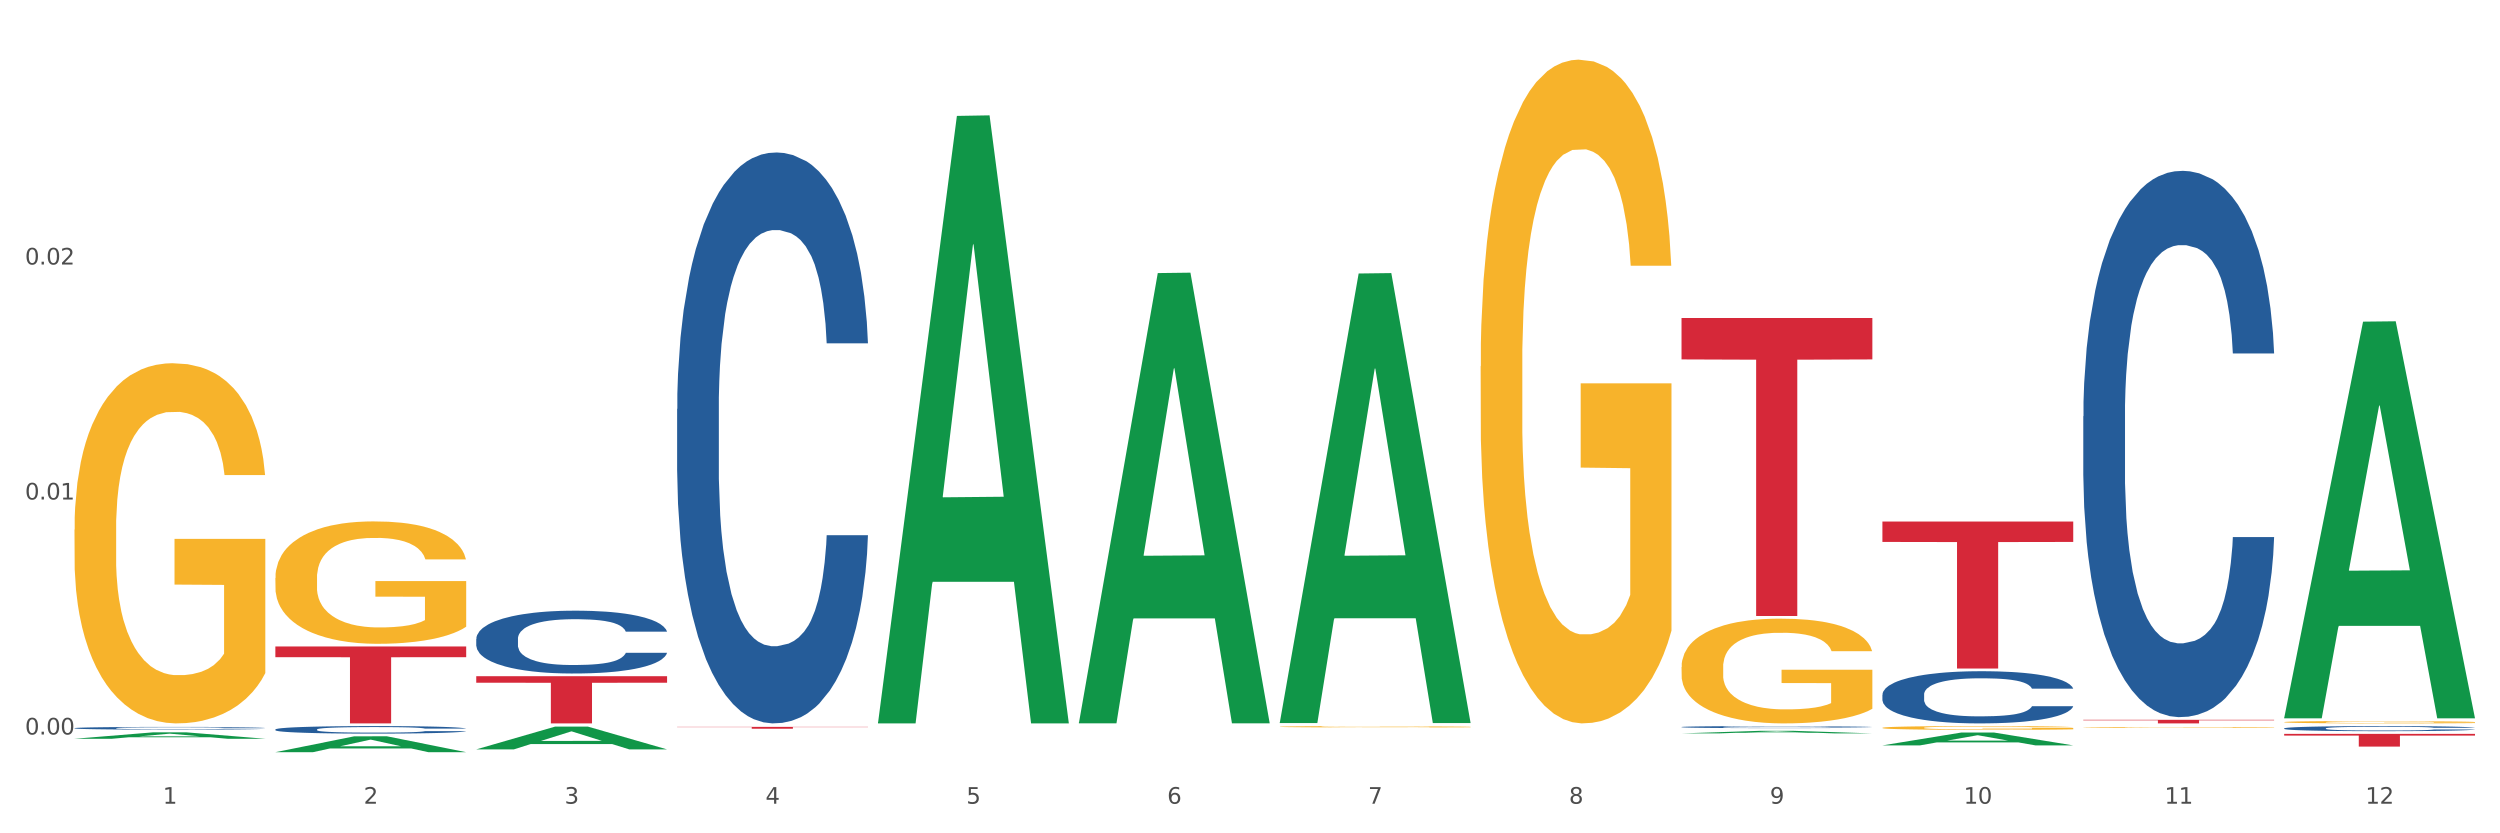 <?xml version="1.0" encoding="utf-8" standalone="no"?>
<!DOCTYPE svg PUBLIC "-//W3C//DTD SVG 1.1//EN"
  "http://www.w3.org/Graphics/SVG/1.1/DTD/svg11.dtd">
<svg xmlns:xlink="http://www.w3.org/1999/xlink" width="1080pt" height="360pt" viewBox="0 0 1080 360" xmlns="http://www.w3.org/2000/svg" version="1.1">
 <rect x="0" y="0" width="1080" height="360" fill="#333333" stroke="none"/>
 <defs>
  <style type="text/css">*{stroke-linejoin: round; stroke-linecap: butt}</style>
 </defs>
 <g id="figure_1">
  <g id="patch_1">
   <path d="M 0 360 
L 1080 360 
L 1080 0 
L 0 0 
z
" style="fill: #ffffff; stroke: #ffffff; stroke-linejoin: miter"/>
  </g>
  <g id="axes_1">
   <g id="matplotlib.axis_1">
    <g id="xtick_1">
     <g id="text_1">
      <!-- 1 -->
      <g style="fill: #4d4d4d" transform="translate(70.342 347.204) scale(0.096 -0.096)">
       <defs>
        <path id="DejaVuSans-31" d="M 794 531 
L 1825 531 
L 1825 4091 
L 703 3866 
L 703 4441 
L 1819 4666 
L 2450 4666 
L 2450 531 
L 3481 531 
L 3481 0 
L 794 0 
L 794 531 
z
" transform="scale(0.016)"/>
       </defs>
       <use xlink:href="#DejaVuSans-31"/>
      </g>
     </g>
    </g>
    <g id="xtick_2">
     <g id="text_2">
      <!-- 2 -->
      <g style="fill: #4d4d4d" transform="translate(157.122 347.204) scale(0.096 -0.096)">
       <defs>
        <path id="DejaVuSans-32" d="M 1228 531 
L 3431 531 
L 3431 0 
L 469 0 
L 469 531 
Q 828 903 1448 1529 
Q 2069 2156 2228 2338 
Q 2531 2678 2651 2914 
Q 2772 3150 2772 3378 
Q 2772 3750 2511 3984 
Q 2250 4219 1831 4219 
Q 1534 4219 1204 4116 
Q 875 4013 500 3803 
L 500 4441 
Q 881 4594 1212 4672 
Q 1544 4750 1819 4750 
Q 2544 4750 2975 4387 
Q 3406 4025 3406 3419 
Q 3406 3131 3298 2873 
Q 3191 2616 2906 2266 
Q 2828 2175 2409 1742 
Q 1991 1309 1228 531 
z
" transform="scale(0.016)"/>
       </defs>
       <use xlink:href="#DejaVuSans-32"/>
      </g>
     </g>
    </g>
    <g id="xtick_3">
     <g id="text_3">
      <!-- 3 -->
      <g style="fill: #4d4d4d" transform="translate(243.902 347.204) scale(0.096 -0.096)">
       <defs>
        <path id="DejaVuSans-33" d="M 2597 2516 
Q 3050 2419 3304 2112 
Q 3559 1806 3559 1356 
Q 3559 666 3084 287 
Q 2609 -91 1734 -91 
Q 1441 -91 1130 -33 
Q 819 25 488 141 
L 488 750 
Q 750 597 1062 519 
Q 1375 441 1716 441 
Q 2309 441 2620 675 
Q 2931 909 2931 1356 
Q 2931 1769 2642 2001 
Q 2353 2234 1838 2234 
L 1294 2234 
L 1294 2753 
L 1863 2753 
Q 2328 2753 2575 2939 
Q 2822 3125 2822 3475 
Q 2822 3834 2567 4026 
Q 2313 4219 1838 4219 
Q 1578 4219 1281 4162 
Q 984 4106 628 3988 
L 628 4550 
Q 988 4650 1302 4700 
Q 1616 4750 1894 4750 
Q 2613 4750 3031 4423 
Q 3450 4097 3450 3541 
Q 3450 3153 3228 2886 
Q 3006 2619 2597 2516 
z
" transform="scale(0.016)"/>
       </defs>
       <use xlink:href="#DejaVuSans-33"/>
      </g>
     </g>
    </g>
    <g id="xtick_4">
     <g id="text_4">
      <!-- 4 -->
      <g style="fill: #4d4d4d" transform="translate(330.683 347.204) scale(0.096 -0.096)">
       <defs>
        <path id="DejaVuSans-34" d="M 2419 4116 
L 825 1625 
L 2419 1625 
L 2419 4116 
z
M 2253 4666 
L 3047 4666 
L 3047 1625 
L 3713 1625 
L 3713 1100 
L 3047 1100 
L 3047 0 
L 2419 0 
L 2419 1100 
L 313 1100 
L 313 1709 
L 2253 4666 
z
" transform="scale(0.016)"/>
       </defs>
       <use xlink:href="#DejaVuSans-34"/>
      </g>
     </g>
    </g>
    <g id="xtick_5">
     <g id="text_5">
      <!-- 5 -->
      <g style="fill: #4d4d4d" transform="translate(417.463 347.204) scale(0.096 -0.096)">
       <defs>
        <path id="DejaVuSans-35" d="M 691 4666 
L 3169 4666 
L 3169 4134 
L 1269 4134 
L 1269 2991 
Q 1406 3038 1543 3061 
Q 1681 3084 1819 3084 
Q 2600 3084 3056 2656 
Q 3513 2228 3513 1497 
Q 3513 744 3044 326 
Q 2575 -91 1722 -91 
Q 1428 -91 1123 -41 
Q 819 9 494 109 
L 494 744 
Q 775 591 1075 516 
Q 1375 441 1709 441 
Q 2250 441 2565 725 
Q 2881 1009 2881 1497 
Q 2881 1984 2565 2268 
Q 2250 2553 1709 2553 
Q 1456 2553 1204 2497 
Q 953 2441 691 2322 
L 691 4666 
z
" transform="scale(0.016)"/>
       </defs>
       <use xlink:href="#DejaVuSans-35"/>
      </g>
     </g>
    </g>
    <g id="xtick_6">
     <g id="text_6">
      <!-- 6 -->
      <g style="fill: #4d4d4d" transform="translate(504.243 347.204) scale(0.096 -0.096)">
       <defs>
        <path id="DejaVuSans-36" d="M 2113 2584 
Q 1688 2584 1439 2293 
Q 1191 2003 1191 1497 
Q 1191 994 1439 701 
Q 1688 409 2113 409 
Q 2538 409 2786 701 
Q 3034 994 3034 1497 
Q 3034 2003 2786 2293 
Q 2538 2584 2113 2584 
z
M 3366 4563 
L 3366 3988 
Q 3128 4100 2886 4159 
Q 2644 4219 2406 4219 
Q 1781 4219 1451 3797 
Q 1122 3375 1075 2522 
Q 1259 2794 1537 2939 
Q 1816 3084 2150 3084 
Q 2853 3084 3261 2657 
Q 3669 2231 3669 1497 
Q 3669 778 3244 343 
Q 2819 -91 2113 -91 
Q 1303 -91 875 529 
Q 447 1150 447 2328 
Q 447 3434 972 4092 
Q 1497 4750 2381 4750 
Q 2619 4750 2861 4703 
Q 3103 4656 3366 4563 
z
" transform="scale(0.016)"/>
       </defs>
       <use xlink:href="#DejaVuSans-36"/>
      </g>
     </g>
    </g>
    <g id="xtick_7">
     <g id="text_7">
      <!-- 7 -->
      <g style="fill: #4d4d4d" transform="translate(591.024 347.204) scale(0.096 -0.096)">
       <defs>
        <path id="DejaVuSans-37" d="M 525 4666 
L 3525 4666 
L 3525 4397 
L 1831 0 
L 1172 0 
L 2766 4134 
L 525 4134 
L 525 4666 
z
" transform="scale(0.016)"/>
       </defs>
       <use xlink:href="#DejaVuSans-37"/>
      </g>
     </g>
    </g>
    <g id="xtick_8">
     <g id="text_8">
      <!-- 8 -->
      <g style="fill: #4d4d4d" transform="translate(677.804 347.204) scale(0.096 -0.096)">
       <defs>
        <path id="DejaVuSans-38" d="M 2034 2216 
Q 1584 2216 1326 1975 
Q 1069 1734 1069 1313 
Q 1069 891 1326 650 
Q 1584 409 2034 409 
Q 2484 409 2743 651 
Q 3003 894 3003 1313 
Q 3003 1734 2745 1975 
Q 2488 2216 2034 2216 
z
M 1403 2484 
Q 997 2584 770 2862 
Q 544 3141 544 3541 
Q 544 4100 942 4425 
Q 1341 4750 2034 4750 
Q 2731 4750 3128 4425 
Q 3525 4100 3525 3541 
Q 3525 3141 3298 2862 
Q 3072 2584 2669 2484 
Q 3125 2378 3379 2068 
Q 3634 1759 3634 1313 
Q 3634 634 3220 271 
Q 2806 -91 2034 -91 
Q 1263 -91 848 271 
Q 434 634 434 1313 
Q 434 1759 690 2068 
Q 947 2378 1403 2484 
z
M 1172 3481 
Q 1172 3119 1398 2916 
Q 1625 2713 2034 2713 
Q 2441 2713 2670 2916 
Q 2900 3119 2900 3481 
Q 2900 3844 2670 4047 
Q 2441 4250 2034 4250 
Q 1625 4250 1398 4047 
Q 1172 3844 1172 3481 
z
" transform="scale(0.016)"/>
       </defs>
       <use xlink:href="#DejaVuSans-38"/>
      </g>
     </g>
    </g>
    <g id="xtick_9">
     <g id="text_9">
      <!-- 9 -->
      <g style="fill: #4d4d4d" transform="translate(764.584 347.204) scale(0.096 -0.096)">
       <defs>
        <path id="DejaVuSans-39" d="M 703 97 
L 703 672 
Q 941 559 1184 500 
Q 1428 441 1663 441 
Q 2288 441 2617 861 
Q 2947 1281 2994 2138 
Q 2813 1869 2534 1725 
Q 2256 1581 1919 1581 
Q 1219 1581 811 2004 
Q 403 2428 403 3163 
Q 403 3881 828 4315 
Q 1253 4750 1959 4750 
Q 2769 4750 3195 4129 
Q 3622 3509 3622 2328 
Q 3622 1225 3098 567 
Q 2575 -91 1691 -91 
Q 1453 -91 1209 -44 
Q 966 3 703 97 
z
M 1959 2075 
Q 2384 2075 2632 2365 
Q 2881 2656 2881 3163 
Q 2881 3666 2632 3958 
Q 2384 4250 1959 4250 
Q 1534 4250 1286 3958 
Q 1038 3666 1038 3163 
Q 1038 2656 1286 2365 
Q 1534 2075 1959 2075 
z
" transform="scale(0.016)"/>
       </defs>
       <use xlink:href="#DejaVuSans-39"/>
      </g>
     </g>
    </g>
    <g id="xtick_10">
     <g id="text_10">
      <!-- 10 -->
      <g style="fill: #4d4d4d" transform="translate(848.311 347.204) scale(0.096 -0.096)">
       <defs>
        <path id="DejaVuSans-30" d="M 2034 4250 
Q 1547 4250 1301 3770 
Q 1056 3291 1056 2328 
Q 1056 1369 1301 889 
Q 1547 409 2034 409 
Q 2525 409 2770 889 
Q 3016 1369 3016 2328 
Q 3016 3291 2770 3770 
Q 2525 4250 2034 4250 
z
M 2034 4750 
Q 2819 4750 3233 4129 
Q 3647 3509 3647 2328 
Q 3647 1150 3233 529 
Q 2819 -91 2034 -91 
Q 1250 -91 836 529 
Q 422 1150 422 2328 
Q 422 3509 836 4129 
Q 1250 4750 2034 4750 
z
" transform="scale(0.016)"/>
       </defs>
       <use xlink:href="#DejaVuSans-31"/>
       <use xlink:href="#DejaVuSans-30" transform="translate(63.623 0)"/>
      </g>
     </g>
    </g>
    <g id="xtick_11">
     <g id="text_11">
      <!-- 11 -->
      <g style="fill: #4d4d4d" transform="translate(935.091 347.204) scale(0.096 -0.096)">
       <use xlink:href="#DejaVuSans-31"/>
       <use xlink:href="#DejaVuSans-31" transform="translate(63.623 0)"/>
      </g>
     </g>
    </g>
    <g id="xtick_12">
     <g id="text_12">
      <!-- 12 -->
      <g style="fill: #4d4d4d" transform="translate(1021.871 347.204) scale(0.096 -0.096)">
       <use xlink:href="#DejaVuSans-31"/>
       <use xlink:href="#DejaVuSans-32" transform="translate(63.623 0)"/>
      </g>
     </g>
    </g>
    <g id="xtick_13"/>
    <g id="xtick_14"/>
    <g id="xtick_15"/>
    <g id="xtick_16"/>
    <g id="xtick_17"/>
    <g id="xtick_18"/>
    <g id="xtick_19"/>
    <g id="xtick_20"/>
    <g id="xtick_21"/>
    <g id="xtick_22"/>
    <g id="xtick_23"/>
   </g>
   <g id="matplotlib.axis_2">
    <g id="ytick_1">
     <g id="text_13">
      <!-- 0.00 -->
      <g style="fill: #4d4d4d" transform="translate(10.8 317.31) scale(0.096 -0.096)">
       <defs>
        <path id="DejaVuSans-2e" d="M 684 794 
L 1344 794 
L 1344 0 
L 684 0 
L 684 794 
z
" transform="scale(0.016)"/>
       </defs>
       <use xlink:href="#DejaVuSans-30"/>
       <use xlink:href="#DejaVuSans-2e" transform="translate(63.623 0)"/>
       <use xlink:href="#DejaVuSans-30" transform="translate(95.41 0)"/>
       <use xlink:href="#DejaVuSans-30" transform="translate(159.033 0)"/>
      </g>
     </g>
    </g>
    <g id="ytick_2">
     <g id="text_14">
      <!-- 0.01 -->
      <g style="fill: #4d4d4d" transform="translate(10.8 215.791) scale(0.096 -0.096)">
       <use xlink:href="#DejaVuSans-30"/>
       <use xlink:href="#DejaVuSans-2e" transform="translate(63.623 0)"/>
       <use xlink:href="#DejaVuSans-30" transform="translate(95.41 0)"/>
       <use xlink:href="#DejaVuSans-31" transform="translate(159.033 0)"/>
      </g>
     </g>
    </g>
    <g id="ytick_3">
     <g id="text_15">
      <!-- 0.02 -->
      <g style="fill: #4d4d4d" transform="translate(10.8 114.272) scale(0.096 -0.096)">
       <use xlink:href="#DejaVuSans-30"/>
       <use xlink:href="#DejaVuSans-2e" transform="translate(63.623 0)"/>
       <use xlink:href="#DejaVuSans-30" transform="translate(95.41 0)"/>
       <use xlink:href="#DejaVuSans-32" transform="translate(159.033 0)"/>
      </g>
     </g>
    </g>
    <g id="ytick_4"/>
    <g id="ytick_5"/>
    <g id="ytick_6"/>
   </g>
   <g id="PolyCollection_1">
    <path d="M 32.175 319.144 
L 32.26 319.141 
L 66.256 316.36 
L 80.365 316.358 
L 114.616 319.149 
L 98.298 319.149 
L 90.904 318.499 
L 55.803 318.499 
L 55.548 318.51 
L 48.408 319.149 
L 32.175 319.149 
L 32.175 319.144 
L 60.222 318.111 
L 86.484 318.108 
L 73.481 316.953 
L 73.311 316.947 
L 73.141 316.955 
L 60.137 318.108 
L 60.222 318.111 
L 32.175 319.144 
z
" clip-path="url(#pf09c11f12d)" style="fill: #109648"/>
    <path d="M 639.637 158.267 
L 639.735 158.005 
L 639.735 148.578 
L 639.929 140.46 
L 640.903 120.819 
L 642.363 104.583 
L 643.433 95.942 
L 644.504 88.871 
L 645.769 81.8 
L 647.327 74.468 
L 650.149 63.731 
L 651.901 58.232 
L 654.043 52.471 
L 657.936 44.091 
L 660.759 39.377 
L 663.679 35.449 
L 668.448 30.735 
L 671.563 28.64 
L 674.872 27.069 
L 678.863 26.021 
L 681.88 25.759 
L 688.499 26.545 
L 694.144 28.902 
L 696.869 30.735 
L 700.373 33.878 
L 702.223 35.973 
L 705.24 40.163 
L 708.355 45.662 
L 710.496 50.376 
L 713.708 59.279 
L 716.141 68.183 
L 718.38 79.182 
L 719.548 86.776 
L 720.424 93.847 
L 721.203 101.965 
L 721.981 114.796 
L 704.461 114.796 
L 703.78 105.631 
L 702.709 96.989 
L 701.152 88.609 
L 699.789 83.372 
L 697.453 76.825 
L 695.312 72.635 
L 693.073 69.492 
L 690.348 66.874 
L 688.207 65.564 
L 685.189 64.517 
L 679.252 64.779 
L 675.261 66.874 
L 672.536 69.492 
L 670.784 71.849 
L 669.227 74.468 
L 667.475 78.134 
L 665.431 83.633 
L 663.971 88.609 
L 662.511 94.894 
L 661.343 101.179 
L 660.272 108.511 
L 659.396 116.368 
L 658.715 124.486 
L 658.131 134.437 
L 657.644 150.935 
L 657.644 186.812 
L 657.839 194.93 
L 658.325 205.666 
L 658.909 213.784 
L 659.883 223.474 
L 660.759 230.021 
L 662.413 239.448 
L 664.263 247.304 
L 665.723 252.28 
L 667.183 256.47 
L 669.713 262.231 
L 672.536 266.945 
L 674.969 269.825 
L 678.279 272.444 
L 680.517 273.492 
L 682.464 274.015 
L 687.233 274.015 
L 690.64 273.23 
L 694.436 271.397 
L 697.356 269.04 
L 699.789 266.159 
L 702.515 261.445 
L 704.267 256.994 
L 704.267 202.262 
L 682.853 202 
L 682.853 165.6 
L 722.079 165.6 
L 722.079 272.444 
L 720.424 277.943 
L 718.575 282.919 
L 716.628 287.371 
L 713.708 292.87 
L 710.204 298.108 
L 707.089 301.774 
L 703.78 304.916 
L 699.887 307.797 
L 694.825 310.416 
L 691.711 311.463 
L 687.817 312.249 
L 683.243 312.511 
L 679.252 311.987 
L 675.359 310.678 
L 671.271 308.321 
L 667.28 304.916 
L 664.263 301.512 
L 661.245 297.322 
L 658.033 291.823 
L 655.503 286.585 
L 653.556 281.871 
L 651.415 275.848 
L 649.079 267.992 
L 647.327 260.922 
L 645.769 253.589 
L 644.115 244.162 
L 642.947 236.044 
L 641.779 225.831 
L 641.097 218.236 
L 640.319 206.452 
L 639.735 189.954 
L 639.637 158.267 
z
" clip-path="url(#pf09c11f12d)" style="fill: #f7b32b"/>
    <path d="M 726.418 288.168 
L 726.515 288.126 
L 726.515 286.639 
L 726.71 285.357 
L 727.683 282.258 
L 729.143 279.695 
L 730.214 278.331 
L 731.284 277.215 
L 732.55 276.1 
L 734.107 274.942 
L 736.93 273.248 
L 738.682 272.38 
L 740.823 271.471 
L 744.716 270.148 
L 747.539 269.404 
L 750.459 268.784 
L 755.228 268.04 
L 758.343 267.71 
L 761.652 267.462 
L 765.643 267.296 
L 768.66 267.255 
L 775.279 267.379 
L 780.924 267.751 
L 783.65 268.04 
L 787.154 268.536 
L 789.003 268.867 
L 792.02 269.528 
L 795.135 270.396 
L 797.276 271.14 
L 800.488 272.545 
L 802.922 273.95 
L 805.16 275.686 
L 806.328 276.885 
L 807.204 278.001 
L 807.983 279.282 
L 808.762 281.307 
L 791.242 281.307 
L 790.56 279.861 
L 789.49 278.497 
L 787.932 277.174 
L 786.57 276.348 
L 784.234 275.314 
L 782.092 274.653 
L 779.854 274.157 
L 777.128 273.744 
L 774.987 273.537 
L 771.97 273.372 
L 766.032 273.413 
L 762.042 273.744 
L 759.316 274.157 
L 757.564 274.529 
L 756.007 274.942 
L 754.255 275.521 
L 752.211 276.389 
L 750.751 277.174 
L 749.291 278.166 
L 748.123 279.158 
L 747.052 280.315 
L 746.176 281.555 
L 745.495 282.836 
L 744.911 284.407 
L 744.424 287.01 
L 744.424 292.673 
L 744.619 293.954 
L 745.106 295.648 
L 745.69 296.93 
L 746.663 298.459 
L 747.539 299.492 
L 749.194 300.98 
L 751.043 302.22 
L 752.503 303.005 
L 753.963 303.666 
L 756.494 304.575 
L 759.316 305.319 
L 761.75 305.774 
L 765.059 306.187 
L 767.298 306.353 
L 769.244 306.435 
L 774.014 306.435 
L 777.42 306.311 
L 781.216 306.022 
L 784.136 305.65 
L 786.57 305.195 
L 789.295 304.451 
L 791.047 303.749 
L 791.047 295.111 
L 769.634 295.07 
L 769.634 289.325 
L 808.859 289.325 
L 808.859 306.187 
L 807.204 307.055 
L 805.355 307.84 
L 803.408 308.543 
L 800.488 309.411 
L 796.984 310.238 
L 793.87 310.816 
L 790.56 311.312 
L 786.667 311.767 
L 781.606 312.18 
L 778.491 312.345 
L 774.598 312.469 
L 770.023 312.511 
L 766.032 312.428 
L 762.139 312.221 
L 758.051 311.849 
L 754.06 311.312 
L 751.043 310.775 
L 748.026 310.114 
L 744.814 309.246 
L 742.283 308.419 
L 740.336 307.675 
L 738.195 306.725 
L 735.859 305.485 
L 734.107 304.369 
L 732.55 303.212 
L 730.895 301.724 
L 729.727 300.443 
L 728.559 298.831 
L 727.878 297.632 
L 727.099 295.772 
L 726.515 293.169 
L 726.418 288.168 
z
" clip-path="url(#pf09c11f12d)" style="fill: #f7b32b"/>
    <path d="M 813.198 314.419 
L 813.295 314.418 
L 813.295 314.364 
L 813.49 314.318 
L 814.463 314.205 
L 815.923 314.113 
L 816.994 314.063 
L 818.065 314.023 
L 819.33 313.982 
L 820.887 313.941 
L 823.71 313.879 
L 825.462 313.848 
L 827.603 313.815 
L 831.497 313.767 
L 834.319 313.74 
L 837.239 313.718 
L 842.009 313.691 
L 845.123 313.679 
L 848.433 313.67 
L 852.423 313.664 
L 855.441 313.662 
L 862.059 313.667 
L 867.705 313.68 
L 870.43 313.691 
L 873.934 313.709 
L 875.783 313.721 
L 878.801 313.745 
L 881.915 313.776 
L 884.057 313.803 
L 887.269 313.854 
L 889.702 313.905 
L 891.941 313.967 
L 893.109 314.011 
L 893.985 314.051 
L 894.763 314.098 
L 895.542 314.171 
L 878.022 314.171 
L 877.341 314.119 
L 876.27 314.069 
L 874.713 314.021 
L 873.35 313.991 
L 871.014 313.954 
L 868.873 313.93 
L 866.634 313.912 
L 863.909 313.897 
L 861.767 313.89 
L 858.75 313.884 
L 852.813 313.885 
L 848.822 313.897 
L 846.097 313.912 
L 844.345 313.926 
L 842.787 313.941 
L 841.035 313.961 
L 838.991 313.993 
L 837.531 314.021 
L 836.071 314.057 
L 834.903 314.093 
L 833.833 314.135 
L 832.957 314.18 
L 832.275 314.226 
L 831.691 314.283 
L 831.205 314.377 
L 831.205 314.582 
L 831.399 314.629 
L 831.886 314.69 
L 832.47 314.736 
L 833.443 314.792 
L 834.319 314.829 
L 835.974 314.883 
L 837.823 314.928 
L 839.283 314.956 
L 840.743 314.98 
L 843.274 315.013 
L 846.097 315.04 
L 848.53 315.057 
L 851.839 315.072 
L 854.078 315.078 
L 856.025 315.08 
L 860.794 315.08 
L 864.201 315.076 
L 867.997 315.066 
L 870.917 315.052 
L 873.35 315.036 
L 876.075 315.009 
L 877.827 314.983 
L 877.827 314.671 
L 856.414 314.669 
L 856.414 314.461 
L 895.639 314.461 
L 895.639 315.072 
L 893.985 315.103 
L 892.135 315.131 
L 890.189 315.157 
L 887.269 315.188 
L 883.765 315.218 
L 880.65 315.239 
L 877.341 315.257 
L 873.447 315.273 
L 868.386 315.288 
L 865.271 315.294 
L 861.378 315.299 
L 856.803 315.3 
L 852.813 315.297 
L 848.919 315.29 
L 844.831 315.276 
L 840.841 315.257 
L 837.823 315.238 
L 834.806 315.214 
L 831.594 315.182 
L 829.063 315.152 
L 827.117 315.125 
L 824.975 315.091 
L 822.639 315.046 
L 820.887 315.006 
L 819.33 314.964 
L 817.675 314.91 
L 816.507 314.864 
L 815.339 314.805 
L 814.658 314.762 
L 813.879 314.695 
L 813.295 314.6 
L 813.198 314.419 
z
" clip-path="url(#pf09c11f12d)" style="fill: #f7b32b"/>
    <path d="M 986.759 317.023 
L 1069.2 317.023 
L 1069.2 317.787 
L 1036.77 317.793 
L 1036.77 322.522 
L 1018.993 322.522 
L 1018.993 317.793 
L 986.759 317.787 
L 986.759 317.028 
L 986.759 317.023 
z
" clip-path="url(#pf09c11f12d)" style="fill: #d62839"/>
    <path d="M 813.198 225.288 
L 895.639 225.288 
L 895.639 234.116 
L 863.21 234.175 
L 863.21 288.81 
L 845.432 288.81 
L 845.432 234.175 
L 813.198 234.116 
L 813.198 225.348 
L 813.198 225.288 
z
" clip-path="url(#pf09c11f12d)" style="fill: #d62839"/>
    <path d="M 726.418 137.379 
L 808.859 137.379 
L 808.859 155.267 
L 776.429 155.388 
L 776.429 266.103 
L 758.652 266.103 
L 758.652 155.388 
L 726.418 155.267 
L 726.418 137.5 
L 726.418 137.379 
z
" clip-path="url(#pf09c11f12d)" style="fill: #d62839"/>
    <path d="M 292.516 314.007 
L 374.957 314.007 
L 374.957 314.117 
L 342.528 314.118 
L 342.528 314.802 
L 324.75 314.802 
L 324.75 314.118 
L 292.516 314.117 
L 292.516 314.007 
L 292.516 314.007 
z
" clip-path="url(#pf09c11f12d)" style="fill: #d62839"/>
    <path d="M 205.736 292.108 
L 288.177 292.108 
L 288.177 294.943 
L 255.747 294.962 
L 255.747 312.511 
L 237.97 312.511 
L 237.97 294.962 
L 205.736 294.943 
L 205.736 292.127 
L 205.736 292.108 
z
" clip-path="url(#pf09c11f12d)" style="fill: #d62839"/>
    <path d="M 118.955 279.279 
L 201.397 279.279 
L 201.397 283.897 
L 168.967 283.929 
L 168.967 312.511 
L 151.189 312.511 
L 151.189 283.929 
L 118.955 283.897 
L 118.955 279.311 
L 118.955 279.279 
z
" clip-path="url(#pf09c11f12d)" style="fill: #d62839"/>
    <path d="M 552.857 313.95 
L 552.954 313.95 
L 552.954 313.931 
L 553.149 313.915 
L 554.122 313.876 
L 555.582 313.844 
L 556.653 313.827 
L 557.724 313.813 
L 558.989 313.799 
L 560.546 313.784 
L 563.369 313.763 
L 565.121 313.752 
L 567.262 313.741 
L 571.156 313.724 
L 573.978 313.715 
L 576.898 313.707 
L 581.668 313.698 
L 584.782 313.694 
L 588.092 313.69 
L 592.082 313.688 
L 595.1 313.688 
L 601.718 313.689 
L 607.364 313.694 
L 610.089 313.698 
L 613.593 313.704 
L 615.442 313.708 
L 618.46 313.716 
L 621.574 313.727 
L 623.716 313.737 
L 626.928 313.754 
L 629.361 313.772 
L 631.6 313.794 
L 632.768 313.809 
L 633.644 313.823 
L 634.422 313.839 
L 635.201 313.864 
L 617.681 313.864 
L 617 313.846 
L 615.929 313.829 
L 614.372 313.812 
L 613.009 313.802 
L 610.673 313.789 
L 608.532 313.781 
L 606.293 313.774 
L 603.568 313.769 
L 601.426 313.767 
L 598.409 313.765 
L 592.472 313.765 
L 588.481 313.769 
L 585.756 313.774 
L 584.004 313.779 
L 582.446 313.784 
L 580.694 313.792 
L 578.65 313.802 
L 577.19 313.812 
L 575.73 313.825 
L 574.562 313.837 
L 573.492 313.852 
L 572.616 313.867 
L 571.934 313.883 
L 571.35 313.903 
L 570.864 313.936 
L 570.864 314.007 
L 571.058 314.023 
L 571.545 314.044 
L 572.129 314.06 
L 573.102 314.08 
L 573.978 314.093 
L 575.633 314.111 
L 577.482 314.127 
L 578.942 314.137 
L 580.402 314.145 
L 582.933 314.156 
L 585.756 314.166 
L 588.189 314.171 
L 591.498 314.177 
L 593.737 314.179 
L 595.684 314.18 
L 600.453 314.18 
L 603.86 314.178 
L 607.656 314.174 
L 610.576 314.17 
L 613.009 314.164 
L 615.734 314.155 
L 617.486 314.146 
L 617.486 314.038 
L 596.073 314.037 
L 596.073 313.965 
L 635.298 313.965 
L 635.298 314.177 
L 633.644 314.187 
L 631.794 314.197 
L 629.848 314.206 
L 626.928 314.217 
L 623.424 314.227 
L 620.309 314.235 
L 617 314.241 
L 613.106 314.247 
L 608.045 314.252 
L 604.93 314.254 
L 601.037 314.255 
L 596.462 314.256 
L 592.472 314.255 
L 588.578 314.252 
L 584.49 314.248 
L 580.5 314.241 
L 577.482 314.234 
L 574.465 314.226 
L 571.253 314.215 
L 568.722 314.205 
L 566.776 314.195 
L 564.634 314.183 
L 562.298 314.168 
L 560.546 314.154 
L 558.989 314.139 
L 557.334 314.121 
L 556.166 314.104 
L 554.998 314.084 
L 554.317 314.069 
L 553.538 314.046 
L 552.954 314.013 
L 552.857 313.95 
z
" clip-path="url(#pf09c11f12d)" style="fill: #f7b32b"/>
    <path d="M 899.978 314.235 
L 900.076 314.234 
L 900.076 314.222 
L 900.27 314.211 
L 901.244 314.185 
L 902.704 314.163 
L 903.774 314.152 
L 904.845 314.142 
L 906.11 314.133 
L 907.668 314.123 
L 910.49 314.109 
L 912.242 314.102 
L 914.384 314.094 
L 918.277 314.083 
L 921.1 314.076 
L 924.02 314.071 
L 928.789 314.065 
L 931.904 314.062 
L 935.213 314.06 
L 939.204 314.059 
L 942.221 314.058 
L 948.84 314.059 
L 954.485 314.063 
L 957.21 314.065 
L 960.714 314.069 
L 962.564 314.072 
L 965.581 314.078 
L 968.696 314.085 
L 970.837 314.091 
L 974.049 314.103 
L 976.482 314.115 
L 978.721 314.129 
L 979.889 314.139 
L 980.765 314.149 
L 981.544 314.16 
L 982.322 314.177 
L 964.802 314.177 
L 964.121 314.165 
L 963.05 314.153 
L 961.493 314.142 
L 960.13 314.135 
L 957.794 314.126 
L 955.653 314.121 
L 953.414 314.117 
L 950.689 314.113 
L 948.548 314.111 
L 945.53 314.11 
L 939.593 314.11 
L 935.602 314.113 
L 932.877 314.117 
L 931.125 314.12 
L 929.568 314.123 
L 927.816 314.128 
L 925.772 314.135 
L 924.312 314.142 
L 922.852 314.15 
L 921.684 314.159 
L 920.613 314.168 
L 919.737 314.179 
L 919.056 314.19 
L 918.472 314.203 
L 917.985 314.225 
L 917.985 314.272 
L 918.18 314.283 
L 918.666 314.298 
L 919.25 314.308 
L 920.224 314.321 
L 921.1 314.33 
L 922.754 314.342 
L 924.604 314.353 
L 926.064 314.359 
L 927.524 314.365 
L 930.054 314.373 
L 932.877 314.379 
L 935.31 314.383 
L 938.62 314.386 
L 940.858 314.388 
L 942.805 314.388 
L 947.574 314.388 
L 950.981 314.387 
L 954.777 314.385 
L 957.697 314.382 
L 960.13 314.378 
L 962.856 314.372 
L 964.608 314.366 
L 964.608 314.293 
L 943.194 314.293 
L 943.194 314.244 
L 982.42 314.244 
L 982.42 314.386 
L 980.765 314.394 
L 978.916 314.4 
L 976.969 314.406 
L 974.049 314.413 
L 970.545 314.42 
L 967.43 314.425 
L 964.121 314.429 
L 960.228 314.433 
L 955.166 314.437 
L 952.052 314.438 
L 948.158 314.439 
L 943.584 314.44 
L 939.593 314.439 
L 935.7 314.437 
L 931.612 314.434 
L 927.621 314.429 
L 924.604 314.425 
L 921.586 314.419 
L 918.374 314.412 
L 915.844 314.405 
L 913.897 314.399 
L 911.756 314.391 
L 909.42 314.38 
L 907.668 314.371 
L 906.11 314.361 
L 904.456 314.349 
L 903.288 314.338 
L 902.12 314.324 
L 901.438 314.314 
L 900.66 314.299 
L 900.076 314.277 
L 899.978 314.235 
z
" clip-path="url(#pf09c11f12d)" style="fill: #f7b32b"/>
    <path d="M 986.759 311.95 
L 986.856 311.949 
L 986.856 311.914 
L 987.051 311.885 
L 988.024 311.813 
L 989.484 311.754 
L 990.555 311.723 
L 991.625 311.697 
L 992.891 311.672 
L 994.448 311.645 
L 997.271 311.606 
L 999.023 311.586 
L 1001.164 311.565 
L 1005.057 311.534 
L 1007.88 311.517 
L 1010.8 311.503 
L 1015.569 311.486 
L 1018.684 311.478 
L 1021.993 311.473 
L 1025.984 311.469 
L 1029.001 311.468 
L 1035.62 311.471 
L 1041.265 311.479 
L 1043.991 311.486 
L 1047.495 311.497 
L 1049.344 311.505 
L 1052.361 311.52 
L 1055.476 311.54 
L 1057.617 311.557 
L 1060.829 311.59 
L 1063.263 311.622 
L 1065.501 311.662 
L 1066.669 311.69 
L 1067.545 311.715 
L 1068.324 311.745 
L 1069.103 311.792 
L 1051.583 311.792 
L 1050.901 311.758 
L 1049.831 311.727 
L 1048.273 311.696 
L 1046.911 311.677 
L 1044.575 311.653 
L 1042.433 311.638 
L 1040.195 311.627 
L 1037.469 311.617 
L 1035.328 311.613 
L 1032.311 311.609 
L 1026.373 311.61 
L 1022.383 311.617 
L 1019.657 311.627 
L 1017.905 311.635 
L 1016.348 311.645 
L 1014.596 311.658 
L 1012.552 311.678 
L 1011.092 311.696 
L 1009.632 311.719 
L 1008.464 311.742 
L 1007.393 311.769 
L 1006.517 311.797 
L 1005.836 311.827 
L 1005.252 311.863 
L 1004.765 311.923 
L 1004.765 312.053 
L 1004.96 312.083 
L 1005.447 312.122 
L 1006.031 312.152 
L 1007.004 312.187 
L 1007.88 312.211 
L 1009.535 312.245 
L 1011.384 312.273 
L 1012.844 312.292 
L 1014.304 312.307 
L 1016.835 312.328 
L 1019.657 312.345 
L 1022.091 312.355 
L 1025.4 312.365 
L 1027.639 312.369 
L 1029.585 312.371 
L 1034.355 312.371 
L 1037.761 312.368 
L 1041.557 312.361 
L 1044.477 312.353 
L 1046.911 312.342 
L 1049.636 312.325 
L 1051.388 312.309 
L 1051.388 312.11 
L 1029.975 312.109 
L 1029.975 311.976 
L 1069.2 311.976 
L 1069.2 312.365 
L 1067.545 312.385 
L 1065.696 312.403 
L 1063.749 312.419 
L 1060.829 312.439 
L 1057.325 312.458 
L 1054.211 312.472 
L 1050.901 312.483 
L 1047.008 312.494 
L 1041.947 312.503 
L 1038.832 312.507 
L 1034.939 312.51 
L 1030.364 312.511 
L 1026.373 312.509 
L 1022.48 312.504 
L 1018.392 312.495 
L 1014.401 312.483 
L 1011.384 312.471 
L 1008.367 312.455 
L 1005.155 312.435 
L 1002.624 312.416 
L 1000.677 312.399 
L 998.536 312.377 
L 996.2 312.349 
L 994.448 312.323 
L 992.891 312.296 
L 991.236 312.262 
L 990.068 312.233 
L 988.9 312.195 
L 988.219 312.168 
L 987.44 312.125 
L 986.856 312.065 
L 986.759 311.95 
z
" clip-path="url(#pf09c11f12d)" style="fill: #f7b32b"/>
    <path d="M 32.175 314.555 
L 32.272 314.554 
L 32.272 314.524 
L 32.565 314.483 
L 33.637 314.407 
L 35.001 314.35 
L 37.34 314.283 
L 38.607 314.255 
L 40.263 314.224 
L 43.674 314.173 
L 47.572 314.13 
L 50.3 314.106 
L 52.347 314.091 
L 56.927 314.064 
L 59.558 314.052 
L 62.287 314.042 
L 64.625 314.036 
L 68.523 314.028 
L 71.642 314.025 
L 75.247 314.024 
L 78.268 314.025 
L 82.263 314.029 
L 88.11 314.042 
L 90.352 314.05 
L 93.373 314.063 
L 96.491 314.08 
L 99.025 314.097 
L 101.948 314.122 
L 104.969 314.154 
L 107.892 314.195 
L 109.939 314.233 
L 111.595 314.273 
L 113.057 314.322 
L 114.129 314.375 
L 114.616 314.419 
L 96.783 314.419 
L 96.296 314.379 
L 95.322 314.336 
L 94.347 314.307 
L 93.275 314.283 
L 91.619 314.256 
L 90.157 314.239 
L 87.721 314.218 
L 85.479 314.205 
L 83.628 314.198 
L 81.386 314.191 
L 76.611 314.185 
L 73.201 314.185 
L 71.057 314.187 
L 68.426 314.192 
L 66.184 314.2 
L 63.553 314.213 
L 61.507 314.227 
L 59.461 314.245 
L 58.291 314.258 
L 56.537 314.282 
L 55.368 314.301 
L 53.809 314.335 
L 52.932 314.358 
L 51.372 314.42 
L 50.69 314.465 
L 50.398 314.497 
L 50.203 314.531 
L 50.203 314.7 
L 50.788 314.775 
L 51.275 314.808 
L 52.054 314.844 
L 53.516 314.892 
L 55.66 314.938 
L 57.901 314.972 
L 59.753 314.992 
L 61.507 315.007 
L 63.261 315.019 
L 65.405 315.03 
L 67.159 315.036 
L 69.79 315.043 
L 72.908 315.046 
L 75.345 315.046 
L 80.314 315.041 
L 82.556 315.035 
L 84.7 315.028 
L 87.038 315.016 
L 88.89 315.003 
L 89.962 314.993 
L 91.716 314.973 
L 93.08 314.951 
L 94.25 314.926 
L 95.029 314.905 
L 95.906 314.872 
L 96.588 314.836 
L 96.783 314.816 
L 114.616 314.816 
L 114.227 314.855 
L 113.544 314.893 
L 112.18 314.944 
L 111.108 314.973 
L 109.452 315.008 
L 107.697 315.039 
L 105.261 315.072 
L 103.02 315.097 
L 100.681 315.118 
L 98.148 315.138 
L 93.567 315.165 
L 91.911 315.172 
L 88.403 315.185 
L 85.674 315.193 
L 81.679 315.201 
L 77.586 315.205 
L 73.298 315.206 
L 69.498 315.204 
L 65.307 315.197 
L 62.676 315.191 
L 59.753 315.181 
L 56.342 315.166 
L 53.126 315.148 
L 50.105 315.126 
L 47.279 315.101 
L 44.648 315.073 
L 41.238 315.027 
L 38.704 314.981 
L 36.853 314.939 
L 35.586 314.904 
L 34.319 314.858 
L 33.637 314.827 
L 32.565 314.751 
L 32.175 314.681 
L 32.175 314.555 
z
" clip-path="url(#pf09c11f12d)" style="fill: #255c99"/>
    <path d="M 118.955 315.129 
L 119.053 315.126 
L 119.053 315.042 
L 119.345 314.929 
L 120.417 314.721 
L 121.781 314.563 
L 124.12 314.378 
L 125.387 314.3 
L 127.044 314.214 
L 130.454 314.074 
L 134.352 313.954 
L 137.081 313.889 
L 139.127 313.847 
L 143.707 313.773 
L 146.338 313.74 
L 149.067 313.713 
L 151.406 313.695 
L 155.304 313.674 
L 158.422 313.665 
L 162.028 313.662 
L 165.048 313.665 
L 169.044 313.677 
L 174.891 313.713 
L 177.132 313.734 
L 180.153 313.77 
L 183.271 313.817 
L 185.805 313.865 
L 188.728 313.934 
L 191.749 314.023 
L 194.673 314.136 
L 196.719 314.241 
L 198.376 314.351 
L 199.837 314.485 
L 200.909 314.631 
L 201.397 314.753 
L 183.564 314.753 
L 183.076 314.643 
L 182.102 314.524 
L 181.127 314.443 
L 180.055 314.378 
L 178.399 314.303 
L 176.937 314.255 
L 174.501 314.199 
L 172.26 314.163 
L 170.408 314.142 
L 168.167 314.124 
L 163.392 314.106 
L 159.981 314.106 
L 157.837 314.112 
L 155.206 314.127 
L 152.965 314.148 
L 150.334 314.184 
L 148.287 314.223 
L 146.241 314.273 
L 145.071 314.309 
L 143.317 314.375 
L 142.148 314.428 
L 140.589 314.521 
L 139.712 314.586 
L 138.153 314.756 
L 137.471 314.882 
L 137.178 314.968 
L 136.983 315.063 
L 136.983 315.528 
L 137.568 315.737 
L 138.055 315.827 
L 138.835 315.928 
L 140.297 316.059 
L 142.44 316.187 
L 144.682 316.28 
L 146.533 316.336 
L 148.287 316.378 
L 150.041 316.411 
L 152.185 316.441 
L 153.939 316.458 
L 156.57 316.476 
L 159.689 316.485 
L 162.125 316.485 
L 167.095 316.47 
L 169.336 316.456 
L 171.48 316.435 
L 173.819 316.402 
L 175.67 316.366 
L 176.742 316.339 
L 178.496 316.283 
L 179.861 316.223 
L 181.03 316.154 
L 181.81 316.095 
L 182.687 316.005 
L 183.369 315.904 
L 183.564 315.85 
L 201.397 315.85 
L 201.007 315.958 
L 200.325 316.062 
L 198.96 316.202 
L 197.889 316.283 
L 196.232 316.381 
L 194.478 316.464 
L 192.042 316.557 
L 189.8 316.625 
L 187.462 316.685 
L 184.928 316.739 
L 180.348 316.813 
L 178.691 316.834 
L 175.183 316.87 
L 172.454 316.891 
L 168.459 316.912 
L 164.366 316.924 
L 160.079 316.927 
L 156.278 316.921 
L 152.088 316.903 
L 149.457 316.885 
L 146.533 316.858 
L 143.123 316.816 
L 139.907 316.766 
L 136.886 316.706 
L 134.06 316.637 
L 131.429 316.56 
L 128.018 316.432 
L 125.484 316.306 
L 123.633 316.19 
L 122.366 316.092 
L 121.099 315.967 
L 120.417 315.88 
L 119.345 315.671 
L 118.955 315.478 
L 118.955 315.129 
z
" clip-path="url(#pf09c11f12d)" style="fill: #255c99"/>
    <path d="M 205.736 276.007 
L 205.833 275.983 
L 205.833 275.288 
L 206.125 274.346 
L 207.197 272.611 
L 208.562 271.297 
L 210.9 269.76 
L 212.167 269.115 
L 213.824 268.396 
L 217.235 267.231 
L 221.133 266.24 
L 223.861 265.694 
L 225.907 265.347 
L 230.488 264.727 
L 233.119 264.455 
L 235.847 264.232 
L 238.186 264.083 
L 242.084 263.909 
L 245.202 263.835 
L 248.808 263.81 
L 251.829 263.835 
L 255.824 263.934 
L 261.671 264.232 
L 263.912 264.405 
L 266.933 264.703 
L 270.052 265.099 
L 272.585 265.496 
L 275.509 266.066 
L 278.53 266.81 
L 281.453 267.752 
L 283.499 268.62 
L 285.156 269.537 
L 286.618 270.652 
L 287.69 271.867 
L 288.177 272.884 
L 270.344 272.884 
L 269.857 271.966 
L 268.882 270.975 
L 267.908 270.305 
L 266.836 269.76 
L 265.179 269.14 
L 263.717 268.744 
L 261.281 268.273 
L 259.04 267.975 
L 257.188 267.801 
L 254.947 267.653 
L 250.172 267.504 
L 246.761 267.504 
L 244.618 267.554 
L 241.986 267.678 
L 239.745 267.851 
L 237.114 268.149 
L 235.068 268.471 
L 233.021 268.892 
L 231.852 269.19 
L 230.098 269.735 
L 228.928 270.181 
L 227.369 270.95 
L 226.492 271.495 
L 224.933 272.908 
L 224.251 273.95 
L 223.959 274.669 
L 223.764 275.462 
L 223.764 279.329 
L 224.348 281.065 
L 224.836 281.808 
L 225.615 282.651 
L 227.077 283.742 
L 229.221 284.808 
L 231.462 285.577 
L 233.314 286.048 
L 235.068 286.395 
L 236.822 286.668 
L 238.966 286.915 
L 240.72 287.064 
L 243.351 287.213 
L 246.469 287.287 
L 248.905 287.287 
L 253.875 287.163 
L 256.116 287.039 
L 258.26 286.866 
L 260.599 286.593 
L 262.451 286.296 
L 263.523 286.073 
L 265.277 285.602 
L 266.641 285.106 
L 267.81 284.536 
L 268.59 284.04 
L 269.467 283.296 
L 270.149 282.453 
L 270.344 282.007 
L 288.177 282.007 
L 287.787 282.899 
L 287.105 283.767 
L 285.741 284.932 
L 284.669 285.602 
L 283.012 286.42 
L 281.258 287.114 
L 278.822 287.882 
L 276.581 288.453 
L 274.242 288.948 
L 271.708 289.395 
L 267.128 290.014 
L 265.472 290.188 
L 261.963 290.485 
L 259.235 290.659 
L 255.239 290.832 
L 251.147 290.932 
L 246.859 290.956 
L 243.058 290.907 
L 238.868 290.758 
L 236.237 290.609 
L 233.314 290.386 
L 229.903 290.039 
L 226.687 289.618 
L 223.666 289.122 
L 220.84 288.552 
L 218.209 287.907 
L 214.798 286.841 
L 212.265 285.8 
L 210.413 284.833 
L 209.146 284.015 
L 207.88 282.974 
L 207.197 282.255 
L 206.125 280.519 
L 205.736 278.908 
L 205.736 276.007 
z
" clip-path="url(#pf09c11f12d)" style="fill: #255c99"/>
    <path d="M 292.516 176.686 
L 292.613 176.461 
L 292.613 170.154 
L 292.906 161.595 
L 293.978 145.828 
L 295.342 133.89 
L 297.681 119.925 
L 298.948 114.069 
L 300.604 107.537 
L 304.015 96.951 
L 307.913 87.941 
L 310.641 82.986 
L 312.688 79.832 
L 317.268 74.201 
L 319.899 71.724 
L 322.628 69.697 
L 324.966 68.345 
L 328.864 66.768 
L 331.983 66.093 
L 335.588 65.868 
L 338.609 66.093 
L 342.604 66.994 
L 348.451 69.697 
L 350.693 71.273 
L 353.714 73.976 
L 356.832 77.58 
L 359.366 81.184 
L 362.289 86.364 
L 365.31 93.122 
L 368.233 101.681 
L 370.28 109.564 
L 371.936 117.898 
L 373.398 128.034 
L 374.47 139.071 
L 374.957 148.306 
L 357.124 148.306 
L 356.637 139.972 
L 355.663 130.962 
L 354.688 124.881 
L 353.616 119.925 
L 351.96 114.294 
L 350.498 110.69 
L 348.062 106.411 
L 345.82 103.708 
L 343.969 102.131 
L 341.727 100.78 
L 336.952 99.428 
L 333.542 99.428 
L 331.398 99.879 
L 328.767 101.005 
L 326.525 102.582 
L 323.894 105.285 
L 321.848 108.213 
L 319.802 112.042 
L 318.632 114.745 
L 316.878 119.7 
L 315.709 123.754 
L 314.15 130.737 
L 313.273 135.692 
L 311.713 148.531 
L 311.031 157.991 
L 310.739 164.523 
L 310.544 171.731 
L 310.544 206.868 
L 311.129 222.635 
L 311.616 229.393 
L 312.395 237.051 
L 313.857 246.961 
L 316.001 256.647 
L 318.242 263.629 
L 320.094 267.909 
L 321.848 271.062 
L 323.602 273.54 
L 325.746 275.792 
L 327.5 277.144 
L 330.131 278.495 
L 333.249 279.171 
L 335.686 279.171 
L 340.655 278.045 
L 342.897 276.918 
L 345.041 275.342 
L 347.379 272.864 
L 349.231 270.161 
L 350.303 268.134 
L 352.057 263.854 
L 353.421 259.35 
L 354.591 254.169 
L 355.37 249.664 
L 356.247 242.907 
L 356.929 235.249 
L 357.124 231.194 
L 374.957 231.194 
L 374.568 239.303 
L 373.885 247.187 
L 372.521 257.773 
L 371.449 263.854 
L 369.793 271.287 
L 368.038 277.594 
L 365.602 284.577 
L 363.361 289.757 
L 361.022 294.262 
L 358.489 298.316 
L 353.908 303.947 
L 352.252 305.524 
L 348.744 308.227 
L 346.015 309.804 
L 342.02 311.38 
L 337.927 312.281 
L 333.639 312.507 
L 329.839 312.056 
L 325.648 310.705 
L 323.017 309.353 
L 320.094 307.326 
L 316.683 304.173 
L 313.467 300.343 
L 310.447 295.839 
L 307.621 290.658 
L 304.989 284.802 
L 301.579 275.116 
L 299.045 265.656 
L 297.194 256.872 
L 295.927 249.439 
L 294.66 239.979 
L 293.978 233.447 
L 292.906 217.68 
L 292.516 203.039 
L 292.516 176.686 
z
" clip-path="url(#pf09c11f12d)" style="fill: #255c99"/>
    <path d="M 726.418 314.063 
L 726.515 314.062 
L 726.515 314.039 
L 726.807 314.008 
L 727.879 313.951 
L 729.244 313.908 
L 731.582 313.858 
L 732.849 313.837 
L 734.506 313.813 
L 737.917 313.775 
L 741.815 313.742 
L 744.543 313.724 
L 746.589 313.713 
L 751.17 313.692 
L 753.801 313.683 
L 756.529 313.676 
L 758.868 313.671 
L 762.766 313.666 
L 765.884 313.663 
L 769.49 313.662 
L 772.511 313.663 
L 776.506 313.666 
L 782.353 313.676 
L 784.594 313.682 
L 787.615 313.692 
L 790.734 313.705 
L 793.267 313.718 
L 796.191 313.736 
L 799.212 313.761 
L 802.135 313.792 
L 804.181 313.82 
L 805.838 313.85 
L 807.3 313.887 
L 808.372 313.927 
L 808.859 313.96 
L 791.026 313.96 
L 790.539 313.93 
L 789.564 313.898 
L 788.59 313.876 
L 787.518 313.858 
L 785.861 313.837 
L 784.399 313.824 
L 781.963 313.809 
L 779.722 313.799 
L 777.87 313.793 
L 775.629 313.789 
L 770.854 313.784 
L 767.443 313.784 
L 765.3 313.785 
L 762.668 313.789 
L 760.427 313.795 
L 757.796 313.805 
L 755.75 313.815 
L 753.703 313.829 
L 752.534 313.839 
L 750.78 313.857 
L 749.61 313.872 
L 748.051 313.897 
L 747.174 313.915 
L 745.615 313.961 
L 744.933 313.995 
L 744.641 314.019 
L 744.446 314.045 
L 744.446 314.172 
L 745.03 314.229 
L 745.518 314.254 
L 746.297 314.281 
L 747.759 314.317 
L 749.903 314.352 
L 752.144 314.378 
L 753.996 314.393 
L 755.75 314.404 
L 757.504 314.413 
L 759.648 314.422 
L 761.402 314.426 
L 764.033 314.431 
L 767.151 314.434 
L 769.587 314.434 
L 774.557 314.43 
L 776.798 314.426 
L 778.942 314.42 
L 781.281 314.411 
L 783.133 314.401 
L 784.205 314.394 
L 785.959 314.378 
L 787.323 314.362 
L 788.492 314.343 
L 789.272 314.327 
L 790.149 314.303 
L 790.831 314.275 
L 791.026 314.26 
L 808.859 314.26 
L 808.469 314.29 
L 807.787 314.318 
L 806.423 314.356 
L 805.351 314.378 
L 803.694 314.405 
L 801.94 314.428 
L 799.504 314.453 
L 797.263 314.472 
L 794.924 314.488 
L 792.39 314.503 
L 787.81 314.523 
L 786.154 314.529 
L 782.645 314.539 
L 779.917 314.545 
L 775.921 314.55 
L 771.829 314.553 
L 767.541 314.554 
L 763.74 314.553 
L 759.55 314.548 
L 756.919 314.543 
L 753.996 314.536 
L 750.585 314.524 
L 747.369 314.51 
L 744.348 314.494 
L 741.522 314.475 
L 738.891 314.454 
L 735.48 314.419 
L 732.947 314.385 
L 731.095 314.353 
L 729.828 314.326 
L 728.562 314.292 
L 727.879 314.268 
L 726.807 314.211 
L 726.418 314.158 
L 726.418 314.063 
z
" clip-path="url(#pf09c11f12d)" style="fill: #255c99"/>
    <path d="M 813.198 300.093 
L 813.295 300.073 
L 813.295 299.496 
L 813.588 298.713 
L 814.66 297.272 
L 816.024 296.181 
L 818.363 294.904 
L 819.63 294.368 
L 821.286 293.771 
L 824.697 292.803 
L 828.595 291.98 
L 831.323 291.527 
L 833.37 291.238 
L 837.95 290.723 
L 840.581 290.497 
L 843.31 290.312 
L 845.648 290.188 
L 849.546 290.044 
L 852.665 289.982 
L 856.27 289.962 
L 859.291 289.982 
L 863.286 290.065 
L 869.133 290.312 
L 871.375 290.456 
L 874.396 290.703 
L 877.514 291.032 
L 880.048 291.362 
L 882.971 291.836 
L 885.992 292.453 
L 888.915 293.236 
L 890.962 293.957 
L 892.618 294.718 
L 894.08 295.645 
L 895.152 296.654 
L 895.639 297.499 
L 877.806 297.499 
L 877.319 296.737 
L 876.345 295.913 
L 875.37 295.357 
L 874.298 294.904 
L 872.642 294.389 
L 871.18 294.06 
L 868.744 293.668 
L 866.502 293.421 
L 864.651 293.277 
L 862.409 293.153 
L 857.634 293.03 
L 854.224 293.03 
L 852.08 293.071 
L 849.449 293.174 
L 847.207 293.318 
L 844.576 293.565 
L 842.53 293.833 
L 840.484 294.183 
L 839.314 294.43 
L 837.56 294.883 
L 836.391 295.254 
L 834.832 295.892 
L 833.955 296.345 
L 832.395 297.519 
L 831.713 298.384 
L 831.421 298.981 
L 831.226 299.64 
L 831.226 302.853 
L 831.811 304.294 
L 832.298 304.912 
L 833.077 305.612 
L 834.539 306.518 
L 836.683 307.404 
L 838.924 308.042 
L 840.776 308.433 
L 842.53 308.722 
L 844.284 308.948 
L 846.428 309.154 
L 848.182 309.278 
L 850.813 309.401 
L 853.931 309.463 
L 856.368 309.463 
L 861.338 309.36 
L 863.579 309.257 
L 865.723 309.113 
L 868.061 308.886 
L 869.913 308.639 
L 870.985 308.454 
L 872.739 308.063 
L 874.103 307.651 
L 875.273 307.177 
L 876.052 306.765 
L 876.929 306.147 
L 877.611 305.447 
L 877.806 305.077 
L 895.639 305.077 
L 895.25 305.818 
L 894.567 306.539 
L 893.203 307.507 
L 892.131 308.063 
L 890.475 308.742 
L 888.72 309.319 
L 886.284 309.957 
L 884.043 310.431 
L 881.704 310.843 
L 879.171 311.213 
L 874.59 311.728 
L 872.934 311.872 
L 869.426 312.119 
L 866.697 312.264 
L 862.702 312.408 
L 858.609 312.49 
L 854.321 312.511 
L 850.521 312.469 
L 846.33 312.346 
L 843.699 312.222 
L 840.776 312.037 
L 837.365 311.749 
L 834.149 311.399 
L 831.129 310.987 
L 828.303 310.513 
L 825.671 309.978 
L 822.261 309.092 
L 819.727 308.227 
L 817.876 307.424 
L 816.609 306.745 
L 815.342 305.88 
L 814.66 305.283 
L 813.588 303.841 
L 813.198 302.503 
L 813.198 300.093 
z
" clip-path="url(#pf09c11f12d)" style="fill: #255c99"/>
    <path d="M 899.978 179.846 
L 900.076 179.63 
L 900.076 173.595 
L 900.368 165.405 
L 901.44 150.317 
L 902.804 138.894 
L 905.143 125.531 
L 906.41 119.927 
L 908.067 113.677 
L 911.477 103.547 
L 915.375 94.925 
L 918.104 90.184 
L 920.15 87.166 
L 924.73 81.778 
L 927.361 79.407 
L 930.09 77.467 
L 932.429 76.174 
L 936.327 74.665 
L 939.445 74.019 
L 943.051 73.803 
L 946.071 74.019 
L 950.067 74.881 
L 955.914 77.467 
L 958.155 78.976 
L 961.176 81.562 
L 964.294 85.011 
L 966.828 88.459 
L 969.751 93.417 
L 972.772 99.883 
L 975.696 108.073 
L 977.742 115.617 
L 979.399 123.591 
L 980.86 133.29 
L 981.932 143.851 
L 982.42 152.688 
L 964.587 152.688 
L 964.099 144.714 
L 963.125 136.092 
L 962.15 130.273 
L 961.078 125.531 
L 959.422 120.143 
L 957.96 116.694 
L 955.524 112.599 
L 953.283 110.013 
L 951.431 108.504 
L 949.19 107.211 
L 944.415 105.918 
L 941.004 105.918 
L 938.86 106.349 
L 936.229 107.426 
L 933.988 108.935 
L 931.357 111.521 
L 929.31 114.323 
L 927.264 117.987 
L 926.095 120.574 
L 924.34 125.316 
L 923.171 129.195 
L 921.612 135.877 
L 920.735 140.618 
L 919.176 152.904 
L 918.494 161.956 
L 918.201 168.207 
L 918.006 175.104 
L 918.006 208.727 
L 918.591 223.814 
L 919.078 230.28 
L 919.858 237.608 
L 921.32 247.092 
L 923.463 256.36 
L 925.705 263.041 
L 927.556 267.137 
L 929.31 270.154 
L 931.064 272.525 
L 933.208 274.68 
L 934.962 275.973 
L 937.593 277.267 
L 940.712 277.913 
L 943.148 277.913 
L 948.118 276.836 
L 950.359 275.758 
L 952.503 274.249 
L 954.842 271.878 
L 956.693 269.292 
L 957.765 267.352 
L 959.519 263.257 
L 960.884 258.946 
L 962.053 253.989 
L 962.833 249.678 
L 963.71 243.212 
L 964.392 235.884 
L 964.587 232.005 
L 982.42 232.005 
L 982.03 239.764 
L 981.348 247.307 
L 979.983 257.438 
L 978.912 263.257 
L 977.255 270.37 
L 975.501 276.404 
L 973.065 283.086 
L 970.823 288.043 
L 968.485 292.354 
L 965.951 296.234 
L 961.371 301.622 
L 959.714 303.131 
L 956.206 305.717 
L 953.477 307.226 
L 949.482 308.734 
L 945.389 309.597 
L 941.102 309.812 
L 937.301 309.381 
L 933.111 308.088 
L 930.48 306.795 
L 927.556 304.855 
L 924.146 301.837 
L 920.93 298.173 
L 917.909 293.863 
L 915.083 288.905 
L 912.452 283.302 
L 909.041 274.034 
L 906.507 264.981 
L 904.656 256.575 
L 903.389 249.463 
L 902.122 240.41 
L 901.44 234.16 
L 900.368 219.073 
L 899.978 205.063 
L 899.978 179.846 
z
" clip-path="url(#pf09c11f12d)" style="fill: #255c99"/>
    <path d="M 986.759 314.655 
L 986.856 314.653 
L 986.856 314.596 
L 987.148 314.52 
L 988.22 314.379 
L 989.585 314.272 
L 991.923 314.147 
L 993.19 314.094 
L 994.847 314.036 
L 998.258 313.941 
L 1002.156 313.86 
L 1004.884 313.816 
L 1006.93 313.787 
L 1011.511 313.737 
L 1014.142 313.715 
L 1016.87 313.697 
L 1019.209 313.684 
L 1023.107 313.67 
L 1026.225 313.664 
L 1029.831 313.662 
L 1032.852 313.664 
L 1036.847 313.672 
L 1042.694 313.697 
L 1044.935 313.711 
L 1047.956 313.735 
L 1051.075 313.767 
L 1053.608 313.799 
L 1056.532 313.846 
L 1059.553 313.906 
L 1062.476 313.983 
L 1064.522 314.054 
L 1066.179 314.128 
L 1067.641 314.219 
L 1068.713 314.318 
L 1069.2 314.401 
L 1051.367 314.401 
L 1050.88 314.326 
L 1049.905 314.245 
L 1048.931 314.191 
L 1047.859 314.147 
L 1046.202 314.096 
L 1044.74 314.064 
L 1042.304 314.025 
L 1040.063 314.001 
L 1038.211 313.987 
L 1035.97 313.975 
L 1031.195 313.963 
L 1027.784 313.963 
L 1025.641 313.967 
L 1023.009 313.977 
L 1020.768 313.991 
L 1018.137 314.015 
L 1016.091 314.042 
L 1014.044 314.076 
L 1012.875 314.1 
L 1011.121 314.144 
L 1009.951 314.181 
L 1008.392 314.243 
L 1007.515 314.288 
L 1005.956 314.403 
L 1005.274 314.487 
L 1004.982 314.546 
L 1004.787 314.611 
L 1004.787 314.925 
L 1005.371 315.067 
L 1005.859 315.127 
L 1006.638 315.196 
L 1008.1 315.284 
L 1010.244 315.371 
L 1012.485 315.434 
L 1014.337 315.472 
L 1016.091 315.5 
L 1017.845 315.523 
L 1019.989 315.543 
L 1021.743 315.555 
L 1024.374 315.567 
L 1027.492 315.573 
L 1029.928 315.573 
L 1034.898 315.563 
L 1037.139 315.553 
L 1039.283 315.539 
L 1041.622 315.517 
L 1043.474 315.492 
L 1044.546 315.474 
L 1046.3 315.436 
L 1047.664 315.395 
L 1048.833 315.349 
L 1049.613 315.309 
L 1050.49 315.248 
L 1051.172 315.18 
L 1051.367 315.143 
L 1069.2 315.143 
L 1068.81 315.216 
L 1068.128 315.286 
L 1066.764 315.381 
L 1065.692 315.436 
L 1064.035 315.502 
L 1062.281 315.559 
L 1059.845 315.621 
L 1057.604 315.668 
L 1055.265 315.708 
L 1052.731 315.745 
L 1048.151 315.795 
L 1046.495 315.809 
L 1042.986 315.833 
L 1040.258 315.847 
L 1036.262 315.862 
L 1032.17 315.87 
L 1027.882 315.872 
L 1024.081 315.868 
L 1019.891 315.855 
L 1017.26 315.843 
L 1014.337 315.825 
L 1010.926 315.797 
L 1007.71 315.763 
L 1004.689 315.722 
L 1001.863 315.676 
L 999.232 315.623 
L 995.821 315.537 
L 993.288 315.452 
L 991.436 315.373 
L 990.169 315.307 
L 988.903 315.222 
L 988.22 315.163 
L 987.148 315.022 
L 986.759 314.891 
L 986.759 314.655 
z
" clip-path="url(#pf09c11f12d)" style="fill: #255c99"/>
    <path d="M 32.175 228.809 
L 32.272 228.667 
L 32.272 223.551 
L 32.467 219.146 
L 33.44 208.488 
L 34.9 199.677 
L 35.971 194.988 
L 37.042 191.151 
L 38.307 187.314 
L 39.864 183.335 
L 42.687 177.509 
L 44.439 174.524 
L 46.58 171.398 
L 50.474 166.851 
L 53.296 164.293 
L 56.216 162.161 
L 60.986 159.603 
L 64.1 158.466 
L 67.41 157.614 
L 71.4 157.045 
L 74.418 156.903 
L 81.036 157.329 
L 86.682 158.608 
L 89.407 159.603 
L 92.911 161.308 
L 94.76 162.445 
L 97.778 164.719 
L 100.892 167.703 
L 103.034 170.261 
L 106.246 175.093 
L 108.679 179.924 
L 110.918 185.893 
L 112.086 190.014 
L 112.962 193.851 
L 113.74 198.256 
L 114.519 205.22 
L 96.999 205.22 
L 96.318 200.246 
L 95.247 195.556 
L 93.69 191.009 
L 92.327 188.167 
L 89.991 184.614 
L 87.85 182.34 
L 85.611 180.635 
L 82.886 179.214 
L 80.744 178.503 
L 77.727 177.935 
L 71.79 178.077 
L 67.799 179.214 
L 65.074 180.635 
L 63.322 181.914 
L 61.764 183.335 
L 60.012 185.325 
L 57.968 188.309 
L 56.508 191.009 
L 55.048 194.419 
L 53.88 197.83 
L 52.81 201.809 
L 51.934 206.072 
L 51.252 210.478 
L 50.668 215.878 
L 50.182 224.83 
L 50.182 244.299 
L 50.376 248.704 
L 50.863 254.531 
L 51.447 258.936 
L 52.42 264.194 
L 53.296 267.747 
L 54.951 272.863 
L 56.8 277.126 
L 58.26 279.826 
L 59.72 282.1 
L 62.251 285.226 
L 65.074 287.784 
L 67.507 289.347 
L 70.816 290.768 
L 73.055 291.337 
L 75.002 291.621 
L 79.771 291.621 
L 83.178 291.195 
L 86.974 290.2 
L 89.894 288.921 
L 92.327 287.358 
L 95.052 284.8 
L 96.804 282.384 
L 96.804 252.683 
L 75.391 252.541 
L 75.391 232.788 
L 114.616 232.788 
L 114.616 290.768 
L 112.962 293.752 
L 111.112 296.453 
L 109.166 298.868 
L 106.246 301.853 
L 102.742 304.695 
L 99.627 306.684 
L 96.318 308.39 
L 92.424 309.953 
L 87.363 311.374 
L 84.248 311.942 
L 80.355 312.369 
L 75.78 312.511 
L 71.79 312.226 
L 67.896 311.516 
L 63.808 310.237 
L 59.818 308.39 
L 56.8 306.542 
L 53.783 304.268 
L 50.571 301.284 
L 48.04 298.442 
L 46.094 295.884 
L 43.952 292.616 
L 41.616 288.352 
L 39.864 284.515 
L 38.307 280.536 
L 36.652 275.421 
L 35.484 271.015 
L 34.316 265.473 
L 33.635 261.352 
L 32.856 254.957 
L 32.272 246.004 
L 32.175 228.809 
z
" clip-path="url(#pf09c11f12d)" style="fill: #f7b32b"/>
    <path d="M 118.955 249.682 
L 119.053 249.634 
L 119.053 247.895 
L 119.247 246.398 
L 120.221 242.776 
L 121.681 239.781 
L 122.751 238.188 
L 123.822 236.884 
L 125.087 235.58 
L 126.645 234.227 
L 129.467 232.247 
L 131.219 231.233 
L 133.361 230.171 
L 137.254 228.625 
L 140.077 227.756 
L 142.997 227.032 
L 147.766 226.162 
L 150.881 225.776 
L 154.19 225.486 
L 158.181 225.293 
L 161.198 225.245 
L 167.817 225.389 
L 173.462 225.824 
L 176.187 226.162 
L 179.691 226.742 
L 181.541 227.128 
L 184.558 227.901 
L 187.673 228.915 
L 189.814 229.784 
L 193.026 231.426 
L 195.459 233.068 
L 197.698 235.097 
L 198.866 236.497 
L 199.742 237.801 
L 200.521 239.298 
L 201.299 241.665 
L 183.779 241.665 
L 183.098 239.975 
L 182.027 238.381 
L 180.47 236.835 
L 179.107 235.87 
L 176.771 234.662 
L 174.63 233.889 
L 172.391 233.31 
L 169.666 232.827 
L 167.525 232.585 
L 164.507 232.392 
L 158.57 232.441 
L 154.579 232.827 
L 151.854 233.31 
L 150.102 233.745 
L 148.545 234.227 
L 146.793 234.904 
L 144.749 235.918 
L 143.289 236.835 
L 141.829 237.995 
L 140.661 239.154 
L 139.59 240.506 
L 138.714 241.955 
L 138.033 243.452 
L 137.449 245.287 
L 136.962 248.33 
L 136.962 254.946 
L 137.157 256.443 
L 137.643 258.423 
L 138.227 259.92 
L 139.201 261.707 
L 140.077 262.915 
L 141.731 264.653 
L 143.581 266.102 
L 145.041 267.02 
L 146.501 267.793 
L 149.031 268.855 
L 151.854 269.724 
L 154.287 270.256 
L 157.597 270.739 
L 159.835 270.932 
L 161.782 271.028 
L 166.551 271.028 
L 169.958 270.883 
L 173.754 270.545 
L 176.674 270.111 
L 179.107 269.58 
L 181.833 268.71 
L 183.585 267.889 
L 183.585 257.796 
L 162.171 257.747 
L 162.171 251.034 
L 201.397 251.034 
L 201.397 270.739 
L 199.742 271.753 
L 197.893 272.67 
L 195.946 273.491 
L 193.026 274.506 
L 189.522 275.472 
L 186.407 276.148 
L 183.098 276.727 
L 179.205 277.258 
L 174.143 277.741 
L 171.029 277.935 
L 167.135 278.079 
L 162.561 278.128 
L 158.57 278.031 
L 154.677 277.79 
L 150.589 277.355 
L 146.598 276.727 
L 143.581 276.099 
L 140.563 275.327 
L 137.351 274.312 
L 134.821 273.347 
L 132.874 272.477 
L 130.733 271.366 
L 128.397 269.918 
L 126.645 268.614 
L 125.087 267.261 
L 123.433 265.523 
L 122.265 264.026 
L 121.097 262.142 
L 120.415 260.742 
L 119.637 258.568 
L 119.053 255.526 
L 118.955 249.682 
z
" clip-path="url(#pf09c11f12d)" style="fill: #f7b32b"/>
    <path d="M 899.978 310.964 
L 982.42 310.964 
L 982.42 311.179 
L 949.99 311.18 
L 949.99 312.511 
L 932.213 312.511 
L 932.213 311.18 
L 899.978 311.179 
L 899.978 310.965 
L 899.978 310.964 
z
" clip-path="url(#pf09c11f12d)" style="fill: #d62839"/>
    <path d="M 205.736 323.723 
L 205.821 323.713 
L 239.817 313.887 
L 253.926 313.878 
L 288.177 323.741 
L 271.859 323.741 
L 264.464 321.444 
L 229.363 321.444 
L 229.108 321.481 
L 221.969 323.741 
L 205.736 323.741 
L 205.736 323.723 
L 233.783 320.074 
L 260.045 320.064 
L 247.041 315.98 
L 246.871 315.962 
L 246.701 315.989 
L 233.698 320.064 
L 233.783 320.074 
L 205.736 323.723 
z
" clip-path="url(#pf09c11f12d)" style="fill: #109648"/>
    <path d="M 986.759 309.994 
L 986.844 309.833 
L 1020.84 138.953 
L 1034.949 138.792 
L 1069.2 310.316 
L 1052.882 310.316 
L 1045.487 270.374 
L 1010.386 270.374 
L 1010.131 271.019 
L 1002.992 310.316 
L 986.759 310.316 
L 986.759 309.994 
L 1014.806 246.538 
L 1041.068 246.377 
L 1028.064 175.352 
L 1027.894 175.03 
L 1027.724 175.513 
L 1014.721 246.377 
L 1014.806 246.538 
L 986.759 309.994 
z
" clip-path="url(#pf09c11f12d)" style="fill: #109648"/>
    <path d="M 813.198 322 
L 813.283 321.994 
L 847.279 316.457 
L 861.388 316.452 
L 895.639 322.01 
L 879.321 322.01 
L 871.927 320.716 
L 836.826 320.716 
L 836.571 320.737 
L 829.431 322.01 
L 813.198 322.01 
L 813.198 322 
L 841.245 319.943 
L 867.507 319.938 
L 854.504 317.637 
L 854.334 317.626 
L 854.164 317.642 
L 841.16 319.938 
L 841.245 319.943 
L 813.198 322 
z
" clip-path="url(#pf09c11f12d)" style="fill: #109648"/>
    <path d="M 726.418 316.828 
L 726.503 316.827 
L 760.499 315.707 
L 774.608 315.706 
L 808.859 316.83 
L 792.541 316.83 
L 785.146 316.568 
L 750.045 316.568 
L 749.79 316.573 
L 742.651 316.83 
L 726.418 316.83 
L 726.418 316.828 
L 754.465 316.412 
L 780.727 316.411 
L 767.723 315.946 
L 767.553 315.943 
L 767.383 315.947 
L 754.38 316.411 
L 754.465 316.412 
L 726.418 316.828 
z
" clip-path="url(#pf09c11f12d)" style="fill: #109648"/>
    <path d="M 552.857 311.991 
L 552.942 311.809 
L 586.938 118.152 
L 601.047 117.969 
L 635.298 312.356 
L 618.98 312.356 
L 611.586 267.091 
L 576.485 267.091 
L 576.23 267.821 
L 569.09 312.356 
L 552.857 312.356 
L 552.857 311.991 
L 580.904 240.077 
L 607.166 239.895 
L 594.163 159.402 
L 593.993 159.037 
L 593.823 159.585 
L 580.819 239.895 
L 580.904 240.077 
L 552.857 311.991 
z
" clip-path="url(#pf09c11f12d)" style="fill: #109648"/>
    <path d="M 466.077 312.12 
L 466.162 311.937 
L 500.158 117.971 
L 514.267 117.789 
L 548.518 312.485 
L 532.2 312.485 
L 524.805 267.148 
L 489.704 267.148 
L 489.449 267.879 
L 482.31 312.485 
L 466.077 312.485 
L 466.077 312.12 
L 494.124 240.091 
L 520.386 239.908 
L 507.382 159.287 
L 507.212 158.922 
L 507.042 159.47 
L 494.039 239.908 
L 494.124 240.091 
L 466.077 312.12 
z
" clip-path="url(#pf09c11f12d)" style="fill: #109648"/>
    <path d="M 379.296 312.017 
L 379.381 311.771 
L 413.378 50.074 
L 427.486 49.827 
L 461.738 312.511 
L 445.419 312.511 
L 438.025 251.341 
L 402.924 251.341 
L 402.669 252.328 
L 395.53 312.511 
L 379.296 312.511 
L 379.296 312.017 
L 407.343 214.837 
L 433.606 214.59 
L 420.602 105.817 
L 420.432 105.324 
L 420.262 106.064 
L 407.258 214.59 
L 407.343 214.837 
L 379.296 312.017 
z
" clip-path="url(#pf09c11f12d)" style="fill: #109648"/>
    <path d="M 118.955 324.937 
L 119.04 324.93 
L 153.037 318.085 
L 167.145 318.078 
L 201.397 324.95 
L 185.078 324.95 
L 177.684 323.349 
L 142.583 323.349 
L 142.328 323.375 
L 135.189 324.95 
L 118.955 324.95 
L 118.955 324.937 
L 147.002 322.395 
L 173.265 322.388 
L 160.261 319.543 
L 160.091 319.53 
L 159.921 319.549 
L 146.917 322.388 
L 147.002 322.395 
L 118.955 324.937 
z
" clip-path="url(#pf09c11f12d)" style="fill: #109648"/>
   </g>
  </g>
 </g>
 <defs>
  <clipPath id="pf09c11f12d">
   <rect x="32.175" y="10.8" width="1037.025" height="329.109"/>
  </clipPath>
 </defs>
</svg>
